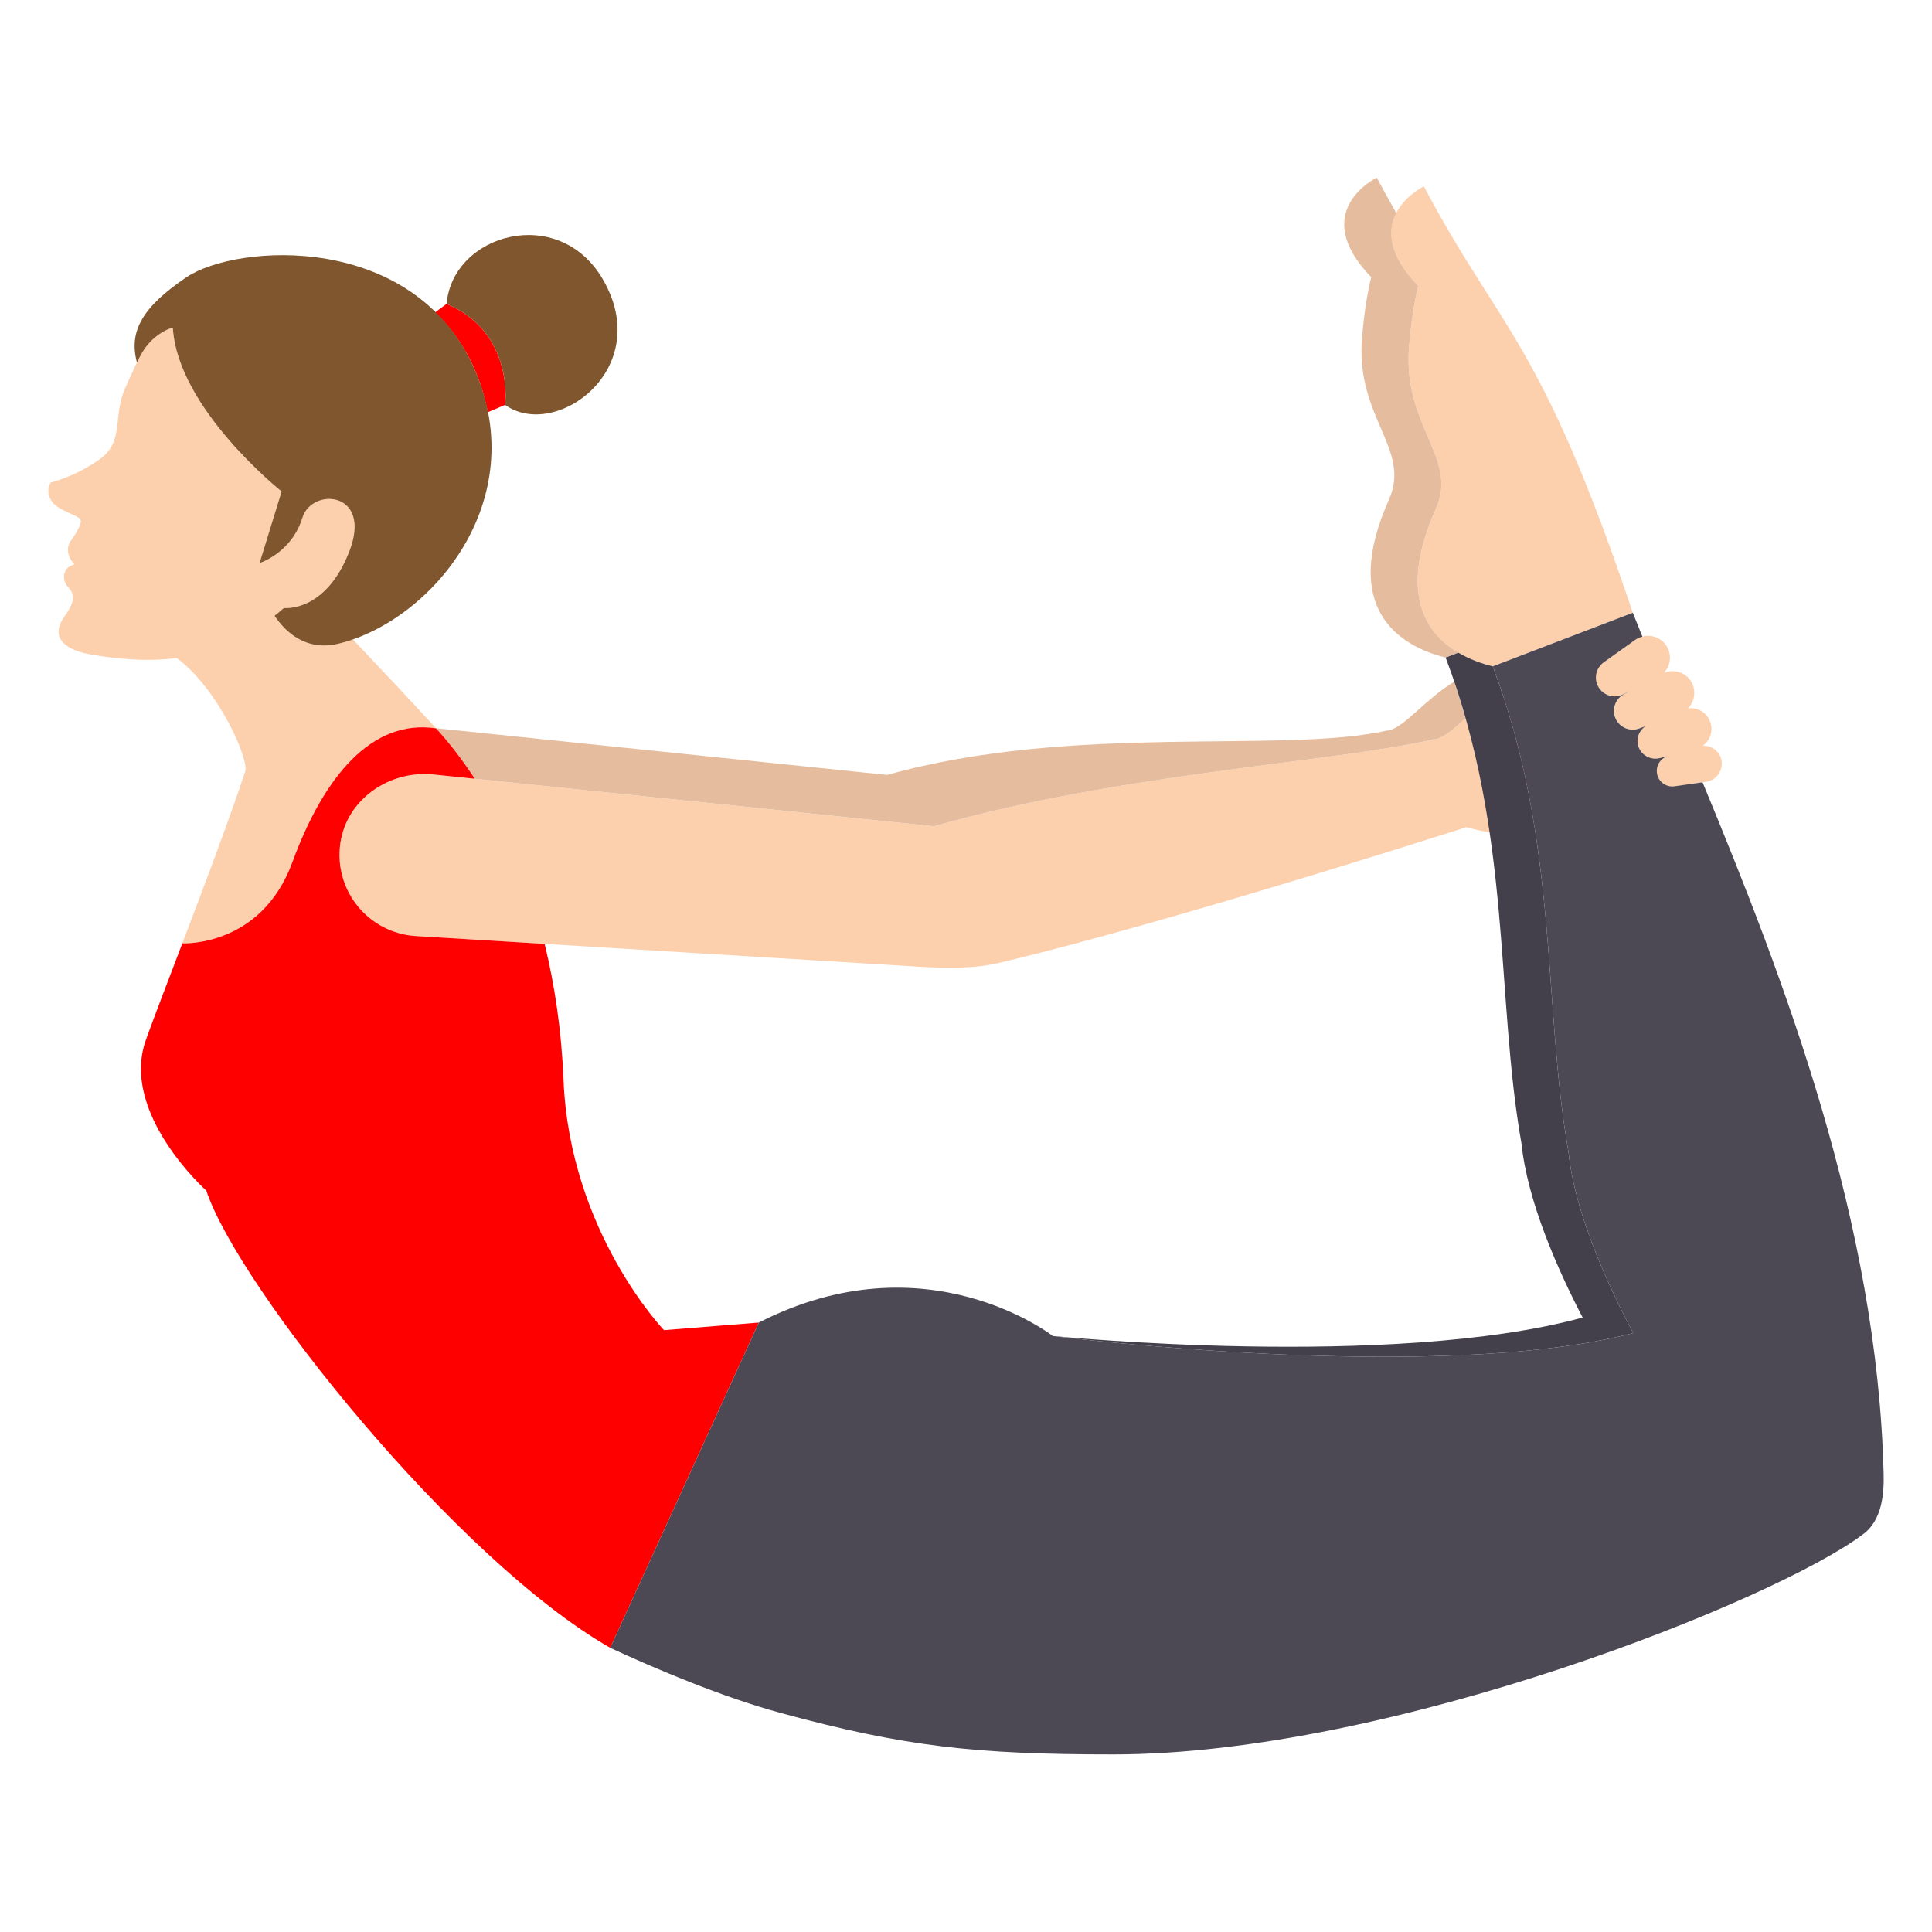 <?xml version="1.0" encoding="utf-8"?>
<!-- Generator: Adobe Illustrator 25.4.1, SVG Export Plug-In . SVG Version: 6.00 Build 0)  -->
<svg version="1.1" xmlns="http://www.w3.org/2000/svg" xmlns:xlink="http://www.w3.org/1999/xlink" x="0px" y="0px"
	 viewBox="22.366 337.079 100 100" enable-background="new 22.366 337.079 100 100" xml:space="preserve">
<g id="background">
	<g>
		<path fill="#FCCFAD" d="M99.628,371.569c-2.401-0.592-5.47-2.535-2.923-8.199c1.141-2.595-1.747-4.245-1.406-8.346
			c0.164-2.007,0.476-3.142,0.477-3.142c-3.303-3.425,0.281-5.149,0.288-5.156c3.968,7.503,6.052,7.88,10.815,22.067
			C106.879,368.793,102.045,370.643,99.628,371.569z"/>
		<path fill="#FCCFAD" d="M111.43,376.289c-0.142-0.394-0.52-0.623-0.921-0.61c0.402-0.3,0.567-0.852,0.337-1.337
			c-0.204-0.432-0.657-0.653-1.109-0.601c0.352-0.362,0.44-0.935,0.153-1.398c-0.297-0.478-0.89-0.645-1.399-0.437
			c0.369-0.394,0.429-1.014,0.079-1.471c-0.37-0.484-1.056-0.592-1.557-0.246l-1.624,1.16c-0.447,0.309-0.554,0.924-0.237,1.366
			c0.281,0.392,0.807,0.519,1.236,0.297l0.282-0.136l-0.269,0.147c-0.475,0.264-0.64,0.866-0.368,1.336
			c0.242,0.417,0.753,0.594,1.201,0.415l0.305-0.111c-0.361,0.246-0.523,0.708-0.341,1.125c0.184,0.422,0.651,0.646,1.095,0.524
			l0.381-0.093c-0.417,0.139-0.649,0.587-0.512,1.008c0.123,0.38,0.506,0.612,0.9,0.545l1.637-0.233
			C111.278,377.442,111.628,376.843,111.43,376.289z"/>
		<g>
			<path fill="#FCCFAD" d="M40.626,370.168c-0.237,0.082-0.473,0.163-0.709,0.221c-1.736,0.433-2.804-0.633-3.342-1.438
				c0.161-0.13,0.323-0.258,0.483-0.402c0,0,2.133,0.259,3.375-2.899s-1.926-3.363-2.416-1.772
				c-0.564,1.832-2.217,2.344-2.217,2.344s0.366-1.188,1.141-3.706c0,0-5.383-4.274-5.631-8.481c0,0-1.076,0.255-1.71,1.515
				c-0.315,0.625-0.403,0.85-0.752,1.613c-0.66,1.44-0.021,2.769-1.328,3.693c-1.307,0.924-2.517,1.193-2.517,1.193
				s-0.313,0.365,0.01,0.927c0.323,0.562,1.474,0.756,1.534,1.039c0.061,0.283-0.563,1.125-0.563,1.125s-0.344,0.522,0.234,1.154
				c-0.593,0.135-0.706,0.78-0.292,1.219c0.414,0.439,0.194,0.882-0.263,1.535c-0.457,0.653-0.547,1.617,1.628,1.946
				c1.069,0.162,2.567,0.363,4.246,0.139l-0.008,0.017c2.111,1.562,3.743,5.221,3.528,5.866c-0.871,2.614-2.151,6-3.254,8.89l0,0
				c0,0,4.072,0.216,5.693-4.199c1.621-4.415,4.091-7.427,7.44-6.929l0,0C43.624,373.344,42.023,371.641,40.626,370.168z"/>
		</g>
		<path fill="#FCCFAD" d="M96.695,375.338l0.001,0.004c-0.031,0.003-0.062-0.004-0.093,0.003c-5.397,1.225-16.21,1.746-25.899,4.506
			c-0.056-0.005-0.111-0.016-0.167-0.02c-0.083-0.006-0.165-0.014-0.247-0.024l-25.43-2.634c-2.312-0.265-4.568,1.274-4.881,3.58
			c-0.332,2.44,1.47,4.612,3.887,4.775l25.731,1.567c1.055,0.071,2.866,0.157,4.119-0.102c0,0,0.004,0.005,0.004,0.005
			s0.06-0.013,0.179-0.04c0.011-0.003,0.023-0.005,0.034-0.008c1.278-0.292,8.491-2.013,24.338-7.057c0,0,0.001,0,0.001-0.001
			c0.684,0.205,1.941,0.472,3.579,0.398c-0.371-2.43-0.92-4.919-1.782-7.466C98.578,373.723,97.52,375.15,96.695,375.338z"/>
		<g>
			<path fill="#E5BD9E" d="M44.859,377.172l25.43,2.634c0.082,0.009,0.165,0.017,0.247,0.024c0.056,0.004,0.111,0.015,0.167,0.02
				c9.689-2.759,20.502-3.28,25.899-4.506c0.031-0.007,0.062,0,0.093-0.003l-0.001-0.004c0.434-0.099,0.936-0.543,1.528-1.071
				c-0.179-0.63-0.374-1.263-0.59-1.9c-1.49,0.901-2.548,2.328-3.373,2.516l0.001,0.004c-0.031,0.003-0.062-0.004-0.093,0.003
				c-5.395,1.225-16.202-0.413-25.889,2.301c-0.059-0.005-0.118-0.017-0.177-0.021c-0.083-0.006-0.165-0.014-0.247-0.024
				l-22.922-2.374c0.002,0.002,0.004,0.004,0.006,0.006c0,0,0,0,0,0c0.672,0.734,1.35,1.609,2.004,2.61L44.859,377.172
				c-1.445-0.165-2.868,0.373-3.808,1.364C41.991,377.546,43.414,377.007,44.859,377.172z"/>
			<path fill="#E5BD9E" d="M39.954,381.67c0,0.004,0.002,0.008,0.002,0.012C39.956,381.678,39.954,381.674,39.954,381.67z"/>
		</g>
		<path fill="#E5BD9E" d="M96.705,363.37c1.141-2.595-1.747-4.245-1.406-8.346c0.164-2.007,0.476-3.142,0.477-3.142
			c-1.601-1.66-1.58-2.917-1.137-3.776c-0.325-0.566-0.66-1.172-1.011-1.835c-0.007,0.007-3.591,1.731-0.288,5.156
			c0,0.001-0.312,1.135-0.477,3.142c-0.342,4.1,2.547,5.751,1.406,8.346c-2.547,5.664,0.522,7.607,2.923,8.199
			c0.202-0.077,0.426-0.163,0.658-0.252C96.068,369.811,94.777,367.657,96.705,363.37z"/>
	</g>
</g>
<g id="pattern-1">
	<g>
		<path fill="#FF0000" d="M45.482,352.805l-0.587,0.44c0.809,0.796,1.517,1.763,2.042,2.968c0.325,0.744,0.535,1.479,0.676,2.202
			l0.897-0.378C48.511,358.036,49.009,354.292,45.482,352.805z"/>
		<path fill="#FF0000" d="M51.533,392.973c-0.105-2.585-0.46-4.926-0.978-7.039l-6.69-0.407c-2.417-0.163-4.219-2.335-3.887-4.775
			c0.313-2.306,2.569-3.844,4.881-3.58l2.083,0.216c-0.654-1.001-1.332-1.877-2.004-2.61c-3.349-0.498-5.819,2.514-7.44,6.929
			c-1.621,4.415-5.693,4.199-5.693,4.199l0,0c-0.793,2.077-1.498,3.911-1.887,4.997c-1.36,3.797,3.127,7.803,3.127,7.803
			c1.665,5.001,12.935,19.107,20.905,23.663l7.692-16.835l-4.907,0.393C56.733,405.928,51.853,400.837,51.533,392.973z"/>
	</g>
</g>
<g id="pattern-2">
	<g>
		<path fill="#4C4854" d="M119.863,413.386c-0.314-13.041-5.13-25.567-9.373-35.816l-1.429,0.203
			c-0.394,0.067-0.777-0.165-0.9-0.545c-0.136-0.421,0.095-0.869,0.513-1.008l-0.381,0.093c-0.445,0.121-0.911-0.102-1.095-0.524
			c-0.182-0.416-0.021-0.879,0.341-1.124l-0.304,0.111c-0.448,0.179-0.96,0.002-1.201-0.415c-0.272-0.47-0.106-1.072,0.368-1.336
			l0.269-0.147l-0.282,0.136c-0.429,0.221-0.955,0.095-1.236-0.297c-0.316-0.441-0.21-1.057,0.237-1.366l1.624-1.16
			c0.113-0.078,0.237-0.126,0.363-0.159c-0.167-0.414-0.339-0.836-0.497-1.238c-2.417,0.925-4.834,1.851-7.251,2.776
			c3.451,9.132,2.575,17.525,3.924,25.15c0.328,3.182,2.07,6.949,3.349,9.359c-10.238,2.668-30.043,0.152-30.043,0.152
			s-6.551-5.132-15.217-0.695l-7.692,16.835c2.338,1.081,5.776,2.54,8.816,3.368c6.436,1.753,10.135,2.148,17.23,2.148
			c14.383,0,34.287-7.995,38.781-11.381C119.798,415.783,119.886,414.344,119.863,413.386z"/>
		<path fill="#433F4B" d="M103.552,396.719c-1.349-7.625-0.472-16.018-3.924-25.15c1.597-0.611,3.194-1.223,4.791-1.834
			c-1.558,0.597-3.511,1.344-4.791,1.834c-0.583-0.144-1.205-0.37-1.777-0.707c-0.219,0.084-0.439,0.168-0.658,0.252
			c3.451,9.132,2.575,17.525,3.924,25.15c0.313,3.035,1.91,6.596,3.167,9.011c-9.919,2.706-27.426,0.955-27.426,0.955
			s19.805,2.517,30.043-0.152C105.621,403.668,103.879,399.901,103.552,396.719z"/>
	</g>
	<g>
		<path fill="#7F562D" d="M53.553,351.511c-2.284-3.883-7.758-2.332-8.071,1.294c3.527,1.487,3.028,5.232,3.028,5.232
			C51.126,359.905,56.288,356.161,53.553,351.511z"/>
		<path fill="#7F562D" d="M46.937,356.212c-3.122-7.16-12.333-6.534-14.931-4.776c-2.261,1.53-2.989,2.786-2.551,4.409
			c0.045-0.092,0.089-0.182,0.146-0.295c0.635-1.26,1.71-1.515,1.71-1.515c0.248,4.207,5.631,8.481,5.631,8.481
			c-0.775,2.518-1.141,3.706-1.141,3.706s1.653-0.511,2.217-2.344c0.49-1.591,3.658-1.385,2.416,1.772s-3.375,2.899-3.375,2.899
			c-0.16,0.144-0.322,0.272-0.483,0.402c0.539,0.805,1.606,1.871,3.342,1.438C44.695,369.198,49.909,363.027,46.937,356.212z"/>
	</g>
</g>
</svg>
